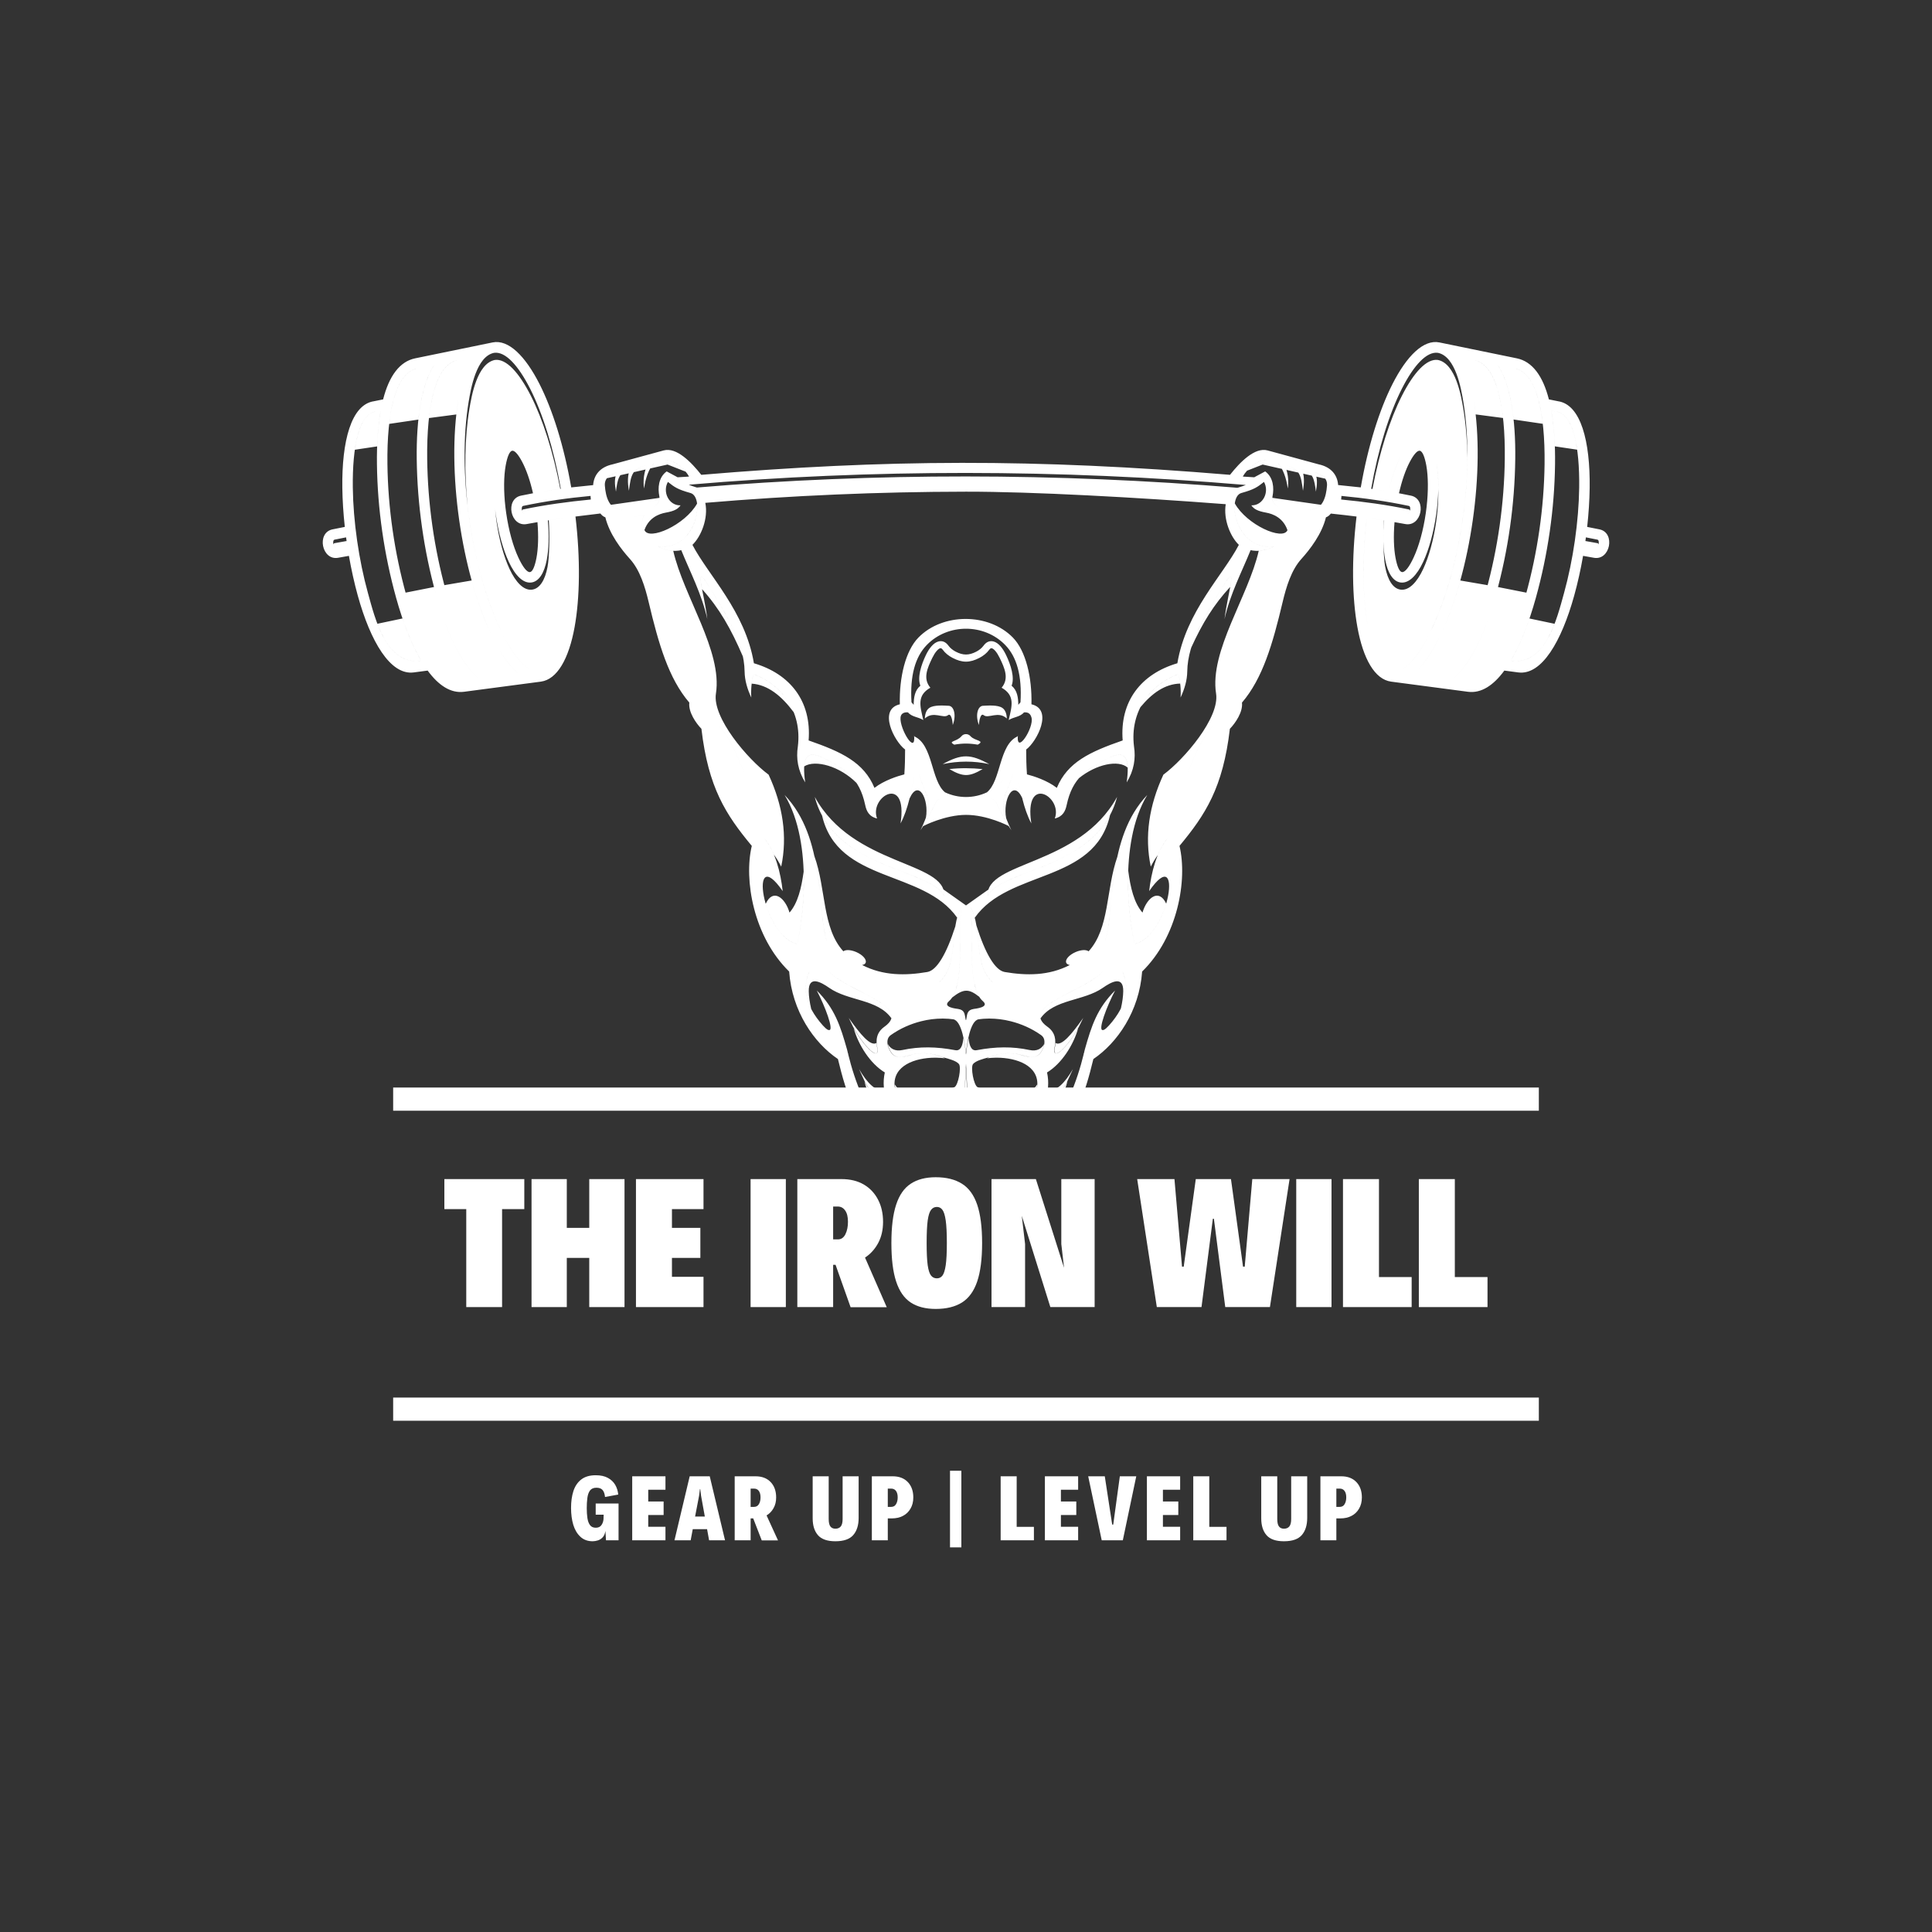<svg version="1.0" preserveAspectRatio="xMidYMid meet" height="500" viewBox="0 0 375 375" zoomAndPan="magnify" width="500" xmlns:xlink="http://www.w3.org/1999/xlink" xmlns="http://www.w3.org/2000/svg"><rect x="0" y="0" width="375" height="375" fill="#333333" stroke="none"/><defs><g></g><clipPath id="8e1ff04dd4"><path clip-rule="nonzero" d="M 62 66 L 313 66 L 313 213.473 L 62 213.473 Z M 62 66"></path></clipPath></defs><g fill-opacity="1" fill="#ffffff"><g transform="translate(85.97, 253.704)"><g><path d="M 4.531 0 L 4.531 -19.016 L 0.281 -19.016 L 0.281 -24.844 L 15.797 -24.844 L 15.797 -19.016 L 11.484 -19.016 L 11.484 0 Z M 4.531 0"></path></g></g></g><g fill-opacity="1" fill="#ffffff"><g transform="translate(102.062, 253.704)"><g><path d="M 1.109 0 L 1.109 -24.844 L 7.953 -24.844 L 7.953 -15.375 L 12.312 -15.375 L 12.312 -24.844 L 19.156 -24.844 L 19.156 0 L 12.312 0 L 12.312 -9.547 L 7.953 -9.547 L 7.953 0 Z M 1.109 0"></path></g></g></g><g fill-opacity="1" fill="#ffffff"><g transform="translate(122.331, 253.704)"><g><path d="M 1.109 0 L 1.109 -24.844 L 14.219 -24.844 L 14.219 -19.016 L 8.094 -19.016 L 8.094 -15.375 L 13.609 -15.375 L 13.609 -9.547 L 8.094 -9.547 L 8.094 -5.875 L 14.219 -5.875 L 14.219 0 Z M 1.109 0"></path></g></g></g><g fill-opacity="1" fill="#ffffff"><g transform="translate(137.631, 253.704)"><g></g></g></g><g fill-opacity="1" fill="#ffffff"><g transform="translate(144.579, 253.704)"><g><path d="M 1.109 0 L 1.109 -24.844 L 7.953 -24.844 L 7.953 0 Z M 1.109 0"></path></g></g></g><g fill-opacity="1" fill="#ffffff"><g transform="translate(153.651, 253.704)"><g><path d="M 18.469 0.031 L 11.453 0.031 L 8.531 -8.203 L 8.062 -8.203 L 8.062 0 L 1.109 0 L 1.109 -24.844 L 9.688 -24.844 C 11.363 -24.844 12.801 -24.492 14 -23.797 C 15.195 -23.098 16.117 -22.125 16.766 -20.875 C 17.422 -19.633 17.75 -18.188 17.75 -16.531 C 17.75 -14.969 17.43 -13.598 16.797 -12.422 C 16.16 -11.242 15.312 -10.305 14.25 -9.609 Z M 8.062 -19.516 L 8.062 -13.141 L 9 -13.141 C 9.625 -13.141 10.102 -13.469 10.438 -14.125 C 10.77 -14.789 10.938 -15.602 10.938 -16.562 C 10.938 -17.52 10.754 -18.25 10.391 -18.75 C 10.035 -19.258 9.562 -19.516 8.969 -19.516 Z M 8.062 -19.516"></path></g></g></g><g fill-opacity="1" fill="#ffffff"><g transform="translate(172.299, 253.704)"><g><path d="M 9.328 0.359 C 7.359 0.359 5.738 -0.055 4.469 -0.891 C 3.195 -1.734 2.254 -3.094 1.641 -4.969 C 1.023 -6.844 0.719 -9.328 0.719 -12.422 C 0.719 -15.516 1.023 -18 1.641 -19.875 C 2.254 -21.75 3.195 -23.102 4.469 -23.938 C 5.738 -24.781 7.359 -25.203 9.328 -25.203 C 11.391 -25.203 13.086 -24.781 14.422 -23.938 C 15.754 -23.102 16.738 -21.75 17.375 -19.875 C 18.008 -18 18.328 -15.516 18.328 -12.422 C 18.328 -9.328 18.008 -6.844 17.375 -4.969 C 16.738 -3.094 15.754 -1.734 14.422 -0.891 C 13.086 -0.055 11.391 0.359 9.328 0.359 Z M 9.547 -5.578 C 9.992 -5.578 10.352 -5.754 10.625 -6.109 C 10.906 -6.473 11.117 -7.145 11.266 -8.125 C 11.41 -9.113 11.484 -10.547 11.484 -12.422 C 11.484 -14.336 11.41 -15.801 11.266 -16.812 C 11.117 -17.82 10.906 -18.508 10.625 -18.875 C 10.352 -19.25 9.992 -19.438 9.547 -19.438 C 9.086 -19.438 8.711 -19.25 8.422 -18.875 C 8.129 -18.508 7.91 -17.82 7.766 -16.812 C 7.629 -15.801 7.562 -14.336 7.562 -12.422 C 7.562 -10.547 7.629 -9.113 7.766 -8.125 C 7.91 -7.145 8.129 -6.473 8.422 -6.109 C 8.711 -5.754 9.086 -5.578 9.547 -5.578 Z M 9.547 -5.578"></path></g></g></g><g fill-opacity="1" fill="#ffffff"><g transform="translate(191.343, 253.704)"><g><path d="M 14.656 -24.844 L 21.125 -24.844 L 21.125 0 L 12.531 0 L 6.984 -17.719 L 7.625 -12.234 L 7.625 0 L 1.109 0 L 1.109 -24.844 L 9.719 -24.844 L 15.188 -7.625 L 14.656 -12.234 Z M 14.656 -24.844"></path></g></g></g><g fill-opacity="1" fill="#ffffff"><g transform="translate(213.591, 253.704)"><g></g></g></g><g fill-opacity="1" fill="#ffffff"><g transform="translate(220.539, 253.704)"><g><path d="M 4 0 L 0.188 -24.844 L 7.422 -24.844 L 8.891 -7.844 L 9.219 -7.844 L 11.562 -24.844 L 18.391 -24.844 L 20.734 -7.844 L 21.062 -7.844 L 22.531 -24.844 L 29.766 -24.844 L 25.953 0 L 17.281 0 L 15.078 -17.141 L 14.875 -17.141 L 12.672 0 Z M 4 0"></path></g></g></g><g fill-opacity="1" fill="#ffffff"><g transform="translate(250.491, 253.704)"><g><path d="M 1.109 0 L 1.109 -24.844 L 7.953 -24.844 L 7.953 0 Z M 1.109 0"></path></g></g></g><g fill-opacity="1" fill="#ffffff"><g transform="translate(259.563, 253.704)"><g><path d="M 1.109 0 L 1.109 -24.844 L 8.094 -24.844 L 8.094 -5.828 L 14.438 -5.828 L 14.438 0 Z M 1.109 0"></path></g></g></g><g fill-opacity="1" fill="#ffffff"><g transform="translate(274.287, 253.704)"><g><path d="M 1.109 0 L 1.109 -24.844 L 8.094 -24.844 L 8.094 -5.828 L 14.438 -5.828 L 14.438 0 Z M 1.109 0"></path></g></g></g><path stroke-miterlimit="4" stroke-opacity="1" stroke-width="6" stroke="#ffffff" d="M -0.002 3.002 L 296.498 3.002" stroke-linejoin="miter" fill="none" transform="matrix(0.75, 0, 0, 0.75, 76.314, 271.264)" stroke-linecap="butt"></path><g fill-opacity="1" fill="#ffffff"><g transform="translate(110.436, 298.97)"><g><path d="M 5.188 -7.141 L 9.625 -7.141 L 9.625 0 L 7.188 0 L 7.078 -1.766 L 7.062 -1.766 C 6.988 -1.266 6.816 -0.867 6.547 -0.578 C 6.285 -0.297 5.977 -0.098 5.625 0.016 C 5.27 0.129 4.93 0.188 4.609 0.188 C 3.648 0.188 2.859 -0.098 2.234 -0.672 C 1.609 -1.242 1.145 -2.016 0.844 -2.984 C 0.551 -3.961 0.406 -5.062 0.406 -6.281 C 0.406 -7.508 0.555 -8.598 0.859 -9.547 C 1.172 -10.504 1.676 -11.254 2.375 -11.797 C 3.082 -12.348 4.02 -12.625 5.188 -12.625 C 6.156 -12.625 6.945 -12.453 7.562 -12.109 C 8.188 -11.766 8.66 -11.312 8.984 -10.75 C 9.305 -10.188 9.5 -9.562 9.562 -8.875 L 7 -8.406 C 6.938 -9.008 6.781 -9.457 6.531 -9.75 C 6.281 -10.051 5.879 -10.203 5.328 -10.203 C 4.754 -10.203 4.332 -10.016 4.062 -9.641 C 3.801 -9.266 3.633 -8.77 3.562 -8.156 C 3.488 -7.551 3.453 -6.91 3.453 -6.234 C 3.453 -5.547 3.492 -4.91 3.578 -4.328 C 3.66 -3.754 3.828 -3.297 4.078 -2.953 C 4.328 -2.609 4.703 -2.438 5.203 -2.438 C 5.691 -2.438 6.051 -2.598 6.281 -2.922 C 6.52 -3.242 6.66 -3.625 6.703 -4.062 C 6.711 -4.219 6.719 -4.367 6.719 -4.516 C 6.727 -4.672 6.734 -4.82 6.734 -4.969 L 5.188 -4.969 Z M 5.188 -7.141"></path></g></g></g><g fill-opacity="1" fill="#ffffff"><g transform="translate(122.01, 298.97)"><g><path d="M 0.703 0 L 0.703 -12.422 L 7.156 -12.422 L 7.156 -9.812 L 3.812 -9.812 L 3.812 -7.531 L 6.797 -7.531 L 6.797 -4.906 L 3.812 -4.906 L 3.812 -2.625 L 7.156 -2.625 L 7.156 0 Z M 0.703 0"></path></g></g></g><g fill-opacity="1" fill="#ffffff"><g transform="translate(131.01, 298.97)"><g><path d="M 6.625 0 L 6.234 -2.156 L 3.453 -2.156 L 3.047 0 L -0.094 0 L 2.859 -12.422 L 6.75 -12.422 L 9.719 0 Z M 3.906 -4.609 L 5.797 -4.609 L 5.062 -8.672 L 4.906 -9.938 L 4.844 -9.938 L 4.688 -8.672 Z M 3.906 -4.609"></path></g></g></g><g fill-opacity="1" fill="#ffffff"><g transform="translate(141.9, 298.97)"><g><path d="M 9.109 0.016 L 5.953 0.016 L 4.297 -4.25 L 3.797 -4.25 L 3.797 0 L 0.703 0 L 0.703 -12.422 L 4.75 -12.422 C 6 -12.422 6.977 -12.047 7.688 -11.297 C 8.395 -10.555 8.75 -9.562 8.75 -8.312 C 8.75 -7.508 8.578 -6.812 8.234 -6.219 C 7.898 -5.625 7.453 -5.16 6.891 -4.828 Z M 3.797 -10.031 L 3.797 -6.484 L 4.453 -6.484 C 4.867 -6.484 5.18 -6.656 5.391 -7 C 5.609 -7.352 5.719 -7.797 5.719 -8.328 C 5.719 -8.867 5.609 -9.285 5.391 -9.578 C 5.172 -9.879 4.863 -10.031 4.469 -10.031 Z M 3.797 -10.031"></path></g></g></g><g fill-opacity="1" fill="#ffffff"><g transform="translate(152.43, 298.97)"><g></g></g></g><g fill-opacity="1" fill="#ffffff"><g transform="translate(157.146, 298.97)"><g><path d="M 5 0.188 C 3.438 0.188 2.312 -0.203 1.625 -0.984 C 0.938 -1.773 0.594 -2.863 0.594 -4.25 L 0.594 -12.422 L 3.703 -12.422 L 3.703 -4.141 C 3.703 -3.461 3.812 -2.977 4.031 -2.688 C 4.25 -2.395 4.57 -2.25 5 -2.25 C 5.457 -2.25 5.805 -2.395 6.047 -2.688 C 6.285 -2.977 6.406 -3.461 6.406 -4.141 L 6.406 -12.422 L 9.516 -12.422 L 9.516 -4.344 C 9.516 -2.926 9.164 -1.816 8.469 -1.016 C 7.77 -0.211 6.613 0.188 5 0.188 Z M 5 0.188"></path></g></g></g><g fill-opacity="1" fill="#ffffff"><g transform="translate(168.522, 298.97)"><g><path d="M 0.703 0 L 0.703 -12.422 L 4.75 -12.422 C 6 -12.422 6.977 -12.047 7.688 -11.297 C 8.395 -10.555 8.75 -9.562 8.75 -8.312 C 8.75 -7.477 8.566 -6.754 8.203 -6.141 C 7.848 -5.523 7.359 -5.055 6.734 -4.734 C 6.109 -4.41 5.395 -4.25 4.594 -4.25 L 3.797 -4.25 L 3.797 0 Z M 3.797 -6.484 L 4.453 -6.484 C 4.867 -6.484 5.18 -6.656 5.391 -7 C 5.609 -7.352 5.719 -7.797 5.719 -8.328 C 5.719 -8.867 5.609 -9.285 5.391 -9.578 C 5.172 -9.879 4.863 -10.031 4.469 -10.031 L 3.797 -10.031 Z M 3.797 -6.484"></path></g></g></g><g fill-opacity="1" fill="#ffffff"><g transform="translate(178.728, 298.97)"><g></g></g></g><g fill-opacity="1" fill="#ffffff"><g transform="translate(183.444, 298.97)"><g><path d="M 0.953 1.375 L 0.953 -13.5 L 3.156 -13.5 L 3.156 1.375 Z M 0.953 1.375"></path></g></g></g><g fill-opacity="1" fill="#ffffff"><g transform="translate(188.808, 298.97)"><g></g></g></g><g fill-opacity="1" fill="#ffffff"><g transform="translate(193.524, 298.97)"><g><path d="M 0.703 0 L 0.703 -12.422 L 3.812 -12.422 L 3.812 -2.609 L 7.156 -2.609 L 7.156 0 Z M 0.703 0"></path></g></g></g><g fill-opacity="1" fill="#ffffff"><g transform="translate(202.11, 298.97)"><g><path d="M 0.703 0 L 0.703 -12.422 L 7.156 -12.422 L 7.156 -9.812 L 3.812 -9.812 L 3.812 -7.531 L 6.797 -7.531 L 6.797 -4.906 L 3.812 -4.906 L 3.812 -2.625 L 7.156 -2.625 L 7.156 0 Z M 0.703 0"></path></g></g></g><g fill-opacity="1" fill="#ffffff"><g transform="translate(211.11, 298.97)"><g><path d="M 2.734 0 L 0.109 -12.422 L 3.328 -12.422 L 4.766 -3.047 L 4.969 -3.047 L 6.25 -12.422 L 9.438 -12.422 L 6.828 0 Z M 2.734 0"></path></g></g></g><g fill-opacity="1" fill="#ffffff"><g transform="translate(221.91, 298.97)"><g><path d="M 0.703 0 L 0.703 -12.422 L 7.156 -12.422 L 7.156 -9.812 L 3.812 -9.812 L 3.812 -7.531 L 6.797 -7.531 L 6.797 -4.906 L 3.812 -4.906 L 3.812 -2.625 L 7.156 -2.625 L 7.156 0 Z M 0.703 0"></path></g></g></g><g fill-opacity="1" fill="#ffffff"><g transform="translate(230.91, 298.97)"><g><path d="M 0.703 0 L 0.703 -12.422 L 3.812 -12.422 L 3.812 -2.609 L 7.156 -2.609 L 7.156 0 Z M 0.703 0"></path></g></g></g><g fill-opacity="1" fill="#ffffff"><g transform="translate(239.496, 298.97)"><g></g></g></g><g fill-opacity="1" fill="#ffffff"><g transform="translate(244.212, 298.97)"><g><path d="M 5 0.188 C 3.438 0.188 2.312 -0.203 1.625 -0.984 C 0.938 -1.773 0.594 -2.863 0.594 -4.25 L 0.594 -12.422 L 3.703 -12.422 L 3.703 -4.141 C 3.703 -3.461 3.812 -2.977 4.031 -2.688 C 4.25 -2.395 4.57 -2.25 5 -2.25 C 5.457 -2.25 5.805 -2.395 6.047 -2.688 C 6.285 -2.977 6.406 -3.461 6.406 -4.141 L 6.406 -12.422 L 9.516 -12.422 L 9.516 -4.344 C 9.516 -2.926 9.164 -1.816 8.469 -1.016 C 7.77 -0.211 6.613 0.188 5 0.188 Z M 5 0.188"></path></g></g></g><g fill-opacity="1" fill="#ffffff"><g transform="translate(255.588, 298.97)"><g><path d="M 0.703 0 L 0.703 -12.422 L 4.75 -12.422 C 6 -12.422 6.977 -12.047 7.688 -11.297 C 8.395 -10.555 8.75 -9.562 8.75 -8.312 C 8.75 -7.477 8.566 -6.754 8.203 -6.141 C 7.848 -5.523 7.359 -5.055 6.734 -4.734 C 6.109 -4.41 5.395 -4.25 4.594 -4.25 L 3.797 -4.25 L 3.797 0 Z M 3.797 -6.484 L 4.453 -6.484 C 4.867 -6.484 5.18 -6.656 5.391 -7 C 5.609 -7.352 5.719 -7.797 5.719 -8.328 C 5.719 -8.867 5.609 -9.285 5.391 -9.578 C 5.172 -9.879 4.863 -10.031 4.469 -10.031 L 3.797 -10.031 Z M 3.797 -6.484"></path></g></g></g><path stroke-miterlimit="4" stroke-opacity="1" stroke-width="6" stroke="#ffffff" d="M -0.002 3.001 L 296.498 3.001" stroke-linejoin="miter" fill="none" transform="matrix(0.75, 0, 0, 0.75, 76.314, 211.089)" stroke-linecap="butt"></path><g clip-path="url(#8e1ff04dd4)"><path fill-rule="evenodd" fill-opacity="1" d="M 308.07 102.273 L 310.477 102.754 C 313.605 103.414 312.547 108.855 309.359 108.262 L 307.273 107.891 C 306.809 110.562 306.227 113.184 305.543 115.637 C 303.086 124.488 299.238 131.125 294.68 130.516 L 291.992 130.16 C 289.867 133.055 287.484 134.613 284.922 134.273 L 270.016 132.305 C 266.836 131.883 264.582 127.859 263.469 121.715 C 262.445 116.082 262.32 108.523 263.301 100.258 C 261.844 100.074 260.168 99.879 258.316 99.684 C 258.027 100.051 257.707 100.301 257.367 100.406 C 256.57 103.68 254.246 106.664 252.582 108.508 C 250.652 110.645 249.66 113.895 248.953 116.879 C 247.02 125.035 245.074 131.699 241.066 136.375 C 241.277 138.203 239.785 140.359 238.719 141.457 C 237.375 152.922 233.969 158.125 228.938 164.188 C 230.52 170.797 228.602 181.832 221.688 188.574 C 221.121 196.316 216.871 202.41 212.223 205.559 C 211.398 208.934 210.516 212.223 209.051 215.141 C 209.035 216.828 209.473 218.418 209.91 220 C 210.633 222.633 210.723 224.352 210.594 226.762 L 211.711 226.793 C 212.52 226.871 212.809 227.312 212.809 227.918 L 212.809 243.434 C 209.586 243.922 206.355 244.348 203.109 244.676 C 200.477 244.945 197.867 245.148 195.285 245.285 C 195.141 245.566 194.957 245.816 194.734 246.035 C 194.176 246.594 193.41 246.938 192.562 246.938 L 182.438 246.938 C 181.59 246.938 180.82 246.594 180.262 246.035 C 180.062 245.836 179.887 245.605 179.75 245.355 C 177.039 245.227 174.359 245.023 171.715 244.746 C 168.523 244.414 165.352 243.953 162.188 243.414 L 162.188 227.918 C 162.188 227.32 162.625 226.906 163.285 226.793 L 164.266 226.766 C 164.137 224.352 164.227 222.633 164.953 220 C 165.387 218.418 165.828 216.828 165.809 215.141 C 164.348 212.223 163.465 208.934 162.641 205.559 C 157.992 202.41 153.738 196.316 153.176 188.574 C 146.262 181.832 144.344 170.797 145.922 164.188 C 140.891 158.125 137.484 152.922 136.145 141.457 C 135.078 140.359 133.582 138.203 133.797 136.375 C 129.785 131.699 127.844 125.035 125.91 116.879 C 125.203 113.895 124.211 110.645 122.281 108.508 C 120.613 106.664 118.293 103.68 117.496 100.406 C 117.148 100.297 116.824 100.043 116.531 99.668 C 114.922 99.855 113.309 100.055 111.699 100.258 C 112.676 108.523 112.551 116.082 111.531 121.715 C 110.414 127.859 108.16 131.883 104.98 132.305 L 90.074 134.273 C 87.512 134.613 85.129 133.055 83.008 130.16 L 80.32 130.516 C 75.762 131.125 71.91 124.488 69.453 115.637 C 68.773 113.184 68.191 110.562 67.723 107.891 L 65.641 108.262 C 62.453 108.855 61.391 103.414 64.523 102.754 L 66.926 102.273 C 66.645 99.68 66.477 97.109 66.445 94.664 C 66.332 85.727 68.125 78.516 72.602 77.875 L 74.363 77.52 C 75.516 73 77.566 70.168 80.586 69.551 L 95.609 66.465 C 98.699 65.832 101.961 69.113 104.715 74.531 C 107.246 79.52 109.473 86.566 110.875 94.605 C 112.309 94.453 113.723 94.305 115.129 94.16 C 115.262 92.227 116.449 90.66 118.887 90.133 L 128.828 87.426 C 131.316 86.75 134.199 89.734 136.117 92.164 C 172.043 89.137 200.785 89 238.742 92.164 C 240.66 89.734 243.547 86.75 246.035 87.426 L 255.973 90.133 C 258.406 90.656 259.594 92.219 259.73 94.145 C 261.18 94.293 262.645 94.449 264.125 94.605 C 265.527 86.566 267.75 79.52 270.285 74.531 C 273.039 69.113 276.301 65.832 279.387 66.465 L 294.41 69.551 C 297.434 70.168 299.484 73 300.637 77.52 L 302.395 77.875 C 306.871 78.516 308.664 85.727 308.555 94.664 C 308.523 97.109 308.355 99.68 308.07 102.273 Z M 237.914 97.863 C 220.684 96.543 200.328 95.418 187.5 95.434 C 170.57 95.453 153.715 96.176 136.898 97.602 C 137.516 100.602 136.094 104.129 134.402 105.754 C 137.465 111.66 144.652 118.641 146.332 128.738 C 153.383 130.805 157.547 136.133 156.953 143.719 C 163.297 145.93 167.656 147.922 169.734 152.926 C 171.59 151.48 174.203 150.648 175.531 150.305 C 175.66 148.371 175.668 147.387 175.68 145.484 C 173.559 143.895 170.379 137.691 174.66 136.703 C 174.527 131.492 175.746 126.336 178.262 123.754 C 182.969 118.93 191.891 118.93 196.602 123.754 C 199.117 126.336 200.332 131.492 200.203 136.703 C 204.48 137.691 201.301 143.895 199.18 145.484 C 199.191 147.387 199.203 148.371 199.332 150.305 C 200.66 150.648 203.273 151.48 205.129 152.926 C 207.207 147.922 211.562 145.93 217.91 143.719 C 217.316 136.133 221.48 130.805 228.527 128.738 C 230.211 118.641 237.398 111.66 240.461 105.754 C 238.816 104.18 237.43 100.809 237.914 97.863 Z M 195.637 238.332 L 196.383 238.332 C 197.008 238.332 197.516 238.84 197.516 239.461 C 197.516 240.086 197.008 240.594 196.383 240.594 L 195.637 240.594 L 195.637 243.008 C 198.035 242.871 200.453 242.68 202.887 242.438 C 205.391 242.184 207.945 241.867 210.551 241.488 L 210.551 229.012 C 205.543 228.875 200.539 228.781 195.531 228.734 C 195.598 228.977 195.672 229.223 195.672 229.477 L 195.637 232.758 L 196.383 232.758 C 197.008 232.758 197.516 233.262 197.516 233.887 C 197.516 234.512 197.008 235.02 196.383 235.02 L 195.637 235.02 Z M 195.637 238.332 L 196.383 238.332 C 197.008 238.332 197.516 238.84 197.516 239.461 C 197.516 239.539 197.508 239.613 197.492 239.688 C 197.508 239.762 197.516 239.836 197.516 239.914 C 197.516 240.539 197.008 241.043 196.383 241.043 L 195.637 241.043 L 195.637 243.008 C 198.035 242.871 200.453 242.68 202.887 242.438 C 205.391 242.184 207.945 241.867 210.551 241.488 L 210.551 229.465 C 205.578 229.328 200.613 229.234 195.645 229.188 C 195.66 229.281 195.672 229.379 195.672 229.477 L 195.668 229.82 C 195.668 229.855 195.672 229.891 195.672 229.93 L 195.641 232.758 L 196.383 232.758 C 197.008 232.758 197.516 233.262 197.516 233.887 C 197.516 233.965 197.508 234.039 197.492 234.113 C 197.508 234.184 197.516 234.262 197.516 234.34 C 197.516 234.965 197.008 235.469 196.383 235.469 L 195.637 235.469 Z M 293.23 128.273 C 300.059 129.168 302.195 120.086 303.582 115.094 C 304.461 111.922 305.176 108.441 305.68 104.934 C 306.184 101.422 306.477 97.898 306.52 94.641 C 306.621 86.711 305.34 80.355 302.105 79.895 L 302.051 79.883 L 301.102 79.688 C 301.648 82.734 301.883 86.289 301.832 90.102 C 301.723 98.793 300.441 107.645 298.113 116.02 C 296.789 120.801 295.133 125.062 293.23 128.273 Z M 274.297 130.816 C 283.906 132.082 286.246 122.648 288.438 114.734 C 290.73 106.449 291.973 97.684 292.078 89.094 C 292.207 78.832 290.469 70.793 286.25 69.938 L 283.246 69.324 C 284.512 71.281 285.461 74.145 286.043 77.672 C 288.297 91.246 285.484 110.992 279.531 123.402 C 277.922 126.754 276.137 129.312 274.297 130.816 Z M 281.934 131.824 C 291.574 133.094 293.973 123.332 296.152 115.477 C 298.43 107.273 299.691 98.59 299.801 90.074 C 299.926 80.133 298.234 72.402 294.125 71.566 L 290.734 70.875 C 293.188 74.582 294.207 81.348 294.109 89.117 C 294.004 97.887 292.742 106.82 290.402 115.277 C 288.305 122.852 285.387 129.086 281.934 131.824 Z M 293.23 128.273 C 297.73 128.863 300.191 125.125 301.746 121.078 L 296.871 120.051 C 295.801 123.195 294.578 126 293.23 128.273 Z M 296.273 115.035 L 290.758 113.945 C 290.641 114.391 290.523 114.832 290.402 115.277 C 288.305 122.852 285.387 129.082 281.934 131.824 C 291.574 133.094 293.973 123.332 296.152 115.477 Z M 288.75 113.582 L 283.449 112.676 C 282.371 116.578 281.055 120.227 279.531 123.402 C 277.926 126.754 276.137 129.312 274.297 130.816 C 283.906 132.082 286.246 122.648 288.438 114.734 C 288.547 114.352 288.648 113.965 288.75 113.582 Z M 306.121 87.281 C 305.523 83.074 304.242 80.199 302.105 79.895 L 302.051 79.883 L 301.102 79.691 C 301.48 81.793 301.707 84.133 301.797 86.637 Z M 286.422 80.434 L 291.734 81.133 C 291.039 74.906 289.289 70.555 286.25 69.938 L 283.246 69.324 C 284.512 71.281 285.461 74.145 286.043 77.672 C 286.195 78.566 286.32 79.488 286.422 80.434 Z M 293.789 81.426 L 299.457 82.262 C 298.773 76.305 297.07 72.164 294.125 71.566 L 290.734 70.875 C 292.332 73.289 293.32 76.996 293.789 81.426 Z M 270.676 101.348 C 270.449 104.055 270.531 106.469 270.871 108.277 C 271.184 109.941 271.625 110.984 272.133 111.043 C 272.723 111.113 273.547 110.02 274.391 108.199 C 275.391 106.051 276.258 103 276.75 99.57 C 276.805 99.191 276.855 98.801 276.898 98.414 C 277.258 95.262 277.219 92.426 276.848 90.355 C 276.535 88.645 276.09 87.562 275.57 87.488 L 275.57 87.484 L 275.566 87.484 L 275.562 87.488 C 275.074 87.434 274.383 88.25 273.637 89.66 C 272.836 91.176 272.098 93.285 271.543 95.742 C 272.324 95.891 273.102 96.043 273.879 96.207 C 277.012 96.871 275.949 102.312 272.762 101.719 C 272.066 101.59 271.371 101.465 270.676 101.348 Z M 269.531 95.387 C 270.133 92.719 270.941 90.398 271.836 88.711 C 272.988 86.531 274.375 85.301 275.797 85.465 L 275.809 85.469 L 275.844 85.473 L 275.859 85.473 C 277.348 85.684 278.375 87.383 278.848 89.996 C 279.254 92.262 279.305 95.305 278.922 98.645 C 278.875 99.035 278.824 99.441 278.766 99.859 C 278.246 103.488 277.32 106.738 276.242 109.055 C 275.012 111.699 273.465 113.246 271.898 113.066 C 270.395 112.898 269.355 111.234 268.867 108.652 C 268.488 106.633 268.402 103.969 268.66 101.016 C 267.547 100.84 266.434 100.676 265.316 100.523 C 264.367 108.574 264.484 115.91 265.469 121.359 C 266.422 126.602 268.102 129.977 270.301 130.289 C 272.594 130.613 275.254 127.621 277.699 122.523 C 283.605 110.211 286.27 91.477 284.035 78 C 283.609 75.449 282.539 69.18 279.098 68.484 C 276.941 68.18 274.441 70.844 272.102 75.449 C 269.664 80.25 267.512 87.066 266.145 94.871 C 267.277 95.027 268.406 95.199 269.531 95.387 Z M 269.531 95.387 C 270.133 92.719 270.945 90.398 271.836 88.711 C 272.988 86.531 274.375 85.301 275.797 85.465 L 275.809 85.469 L 275.844 85.473 L 275.859 85.473 C 277.348 85.684 278.375 87.383 278.848 89.996 C 279.098 91.395 279.215 93.09 279.176 94.969 C 279.211 96.516 279.129 98.23 278.922 100.027 C 278.879 100.422 278.824 100.824 278.766 101.238 C 278.246 104.871 277.32 108.121 276.242 110.438 C 275.012 113.082 273.465 114.633 271.898 114.453 C 270.395 114.281 269.355 112.621 268.867 110.035 C 268.629 108.777 268.508 106.539 268.512 104.324 L 268.512 103.988 L 268.516 103.82 L 268.516 103.816 L 268.52 103.691 C 268.531 102.75 268.562 101.832 268.625 101.012 C 267.523 100.836 266.422 100.676 265.316 100.523 C 265.008 103.148 264.809 105.703 264.719 108.133 L 264.719 108.18 C 264.684 109.215 264.668 110.242 264.664 111.25 L 264.664 111.367 C 264.672 115.109 264.953 118.496 265.469 121.359 C 266.422 126.602 268.102 129.977 270.301 130.289 C 272.594 130.613 275.254 127.625 277.699 122.523 C 282.113 113.324 284.715 100.543 284.82 89.047 C 284.789 85.652 284.535 82.387 284.035 79.383 C 283.609 76.832 282.539 70.566 279.098 69.867 C 276.941 69.566 274.441 72.227 272.102 76.832 C 269.805 81.355 267.766 87.664 266.395 94.906 C 267.441 95.051 268.488 95.215 269.531 95.387 Z M 81.77 128.273 C 74.938 129.168 72.801 120.086 71.414 115.094 C 70.535 111.922 69.82 108.441 69.316 104.934 C 68.812 101.422 68.52 97.898 68.48 94.641 C 68.379 86.711 69.66 80.355 72.891 79.895 L 72.949 79.883 L 73.895 79.688 C 73.348 82.734 73.117 86.289 73.164 90.102 C 73.273 98.793 74.559 107.645 76.883 116.02 C 78.211 120.801 79.863 125.062 81.77 128.273 Z M 100.699 130.816 C 91.09 132.082 88.75 122.648 86.559 114.734 C 84.266 106.449 83.023 97.684 82.918 89.094 C 82.793 78.832 84.531 70.793 88.746 69.938 L 91.754 69.324 C 90.484 71.281 89.539 74.145 88.953 77.672 C 86.699 91.246 89.516 110.992 95.465 123.402 C 97.074 126.754 98.859 129.312 100.699 130.816 Z M 93.066 131.824 C 83.422 133.094 81.027 123.332 78.844 115.477 C 76.566 107.273 75.305 98.59 75.199 90.074 C 75.07 80.133 76.762 72.402 80.875 71.566 L 84.262 70.875 C 81.812 74.582 80.789 81.348 80.887 89.117 C 80.996 97.887 82.258 106.82 84.598 115.277 C 86.695 122.852 89.609 129.086 93.066 131.824 Z M 81.77 128.273 C 77.27 128.863 74.805 125.121 73.25 121.074 L 78.121 120.047 C 79.195 123.195 80.418 126 81.77 128.273 Z M 78.723 115.031 L 84.238 113.941 C 84.355 114.391 84.473 114.832 84.598 115.277 C 86.695 122.852 89.609 129.082 93.066 131.824 C 83.422 133.094 81.027 123.332 78.844 115.477 Z M 86.246 113.578 L 91.547 112.672 C 92.629 116.574 93.945 120.227 95.465 123.402 C 97.074 126.754 98.863 129.312 100.699 130.816 C 91.09 132.082 88.75 122.648 86.559 114.734 C 86.453 114.352 86.348 113.965 86.246 113.578 Z M 68.875 87.293 C 69.469 83.082 70.754 80.199 72.891 79.895 L 72.949 79.883 L 73.895 79.688 C 73.516 81.797 73.289 84.141 73.199 86.648 Z M 88.574 80.445 L 83.262 81.145 C 83.953 74.914 85.707 70.555 88.746 69.938 L 91.754 69.324 C 90.484 71.281 89.539 74.145 88.953 77.672 C 88.805 78.57 88.68 79.496 88.574 80.445 Z M 81.207 81.441 L 75.543 82.277 C 76.223 76.309 77.926 72.164 80.875 71.566 L 84.262 70.875 C 82.668 73.289 81.676 77 81.207 81.441 Z M 104.32 101.348 C 103.625 101.465 102.93 101.59 102.234 101.719 C 99.047 102.312 97.984 96.871 101.117 96.207 C 101.895 96.043 102.676 95.891 103.457 95.742 C 102.898 93.285 102.16 91.176 101.359 89.66 C 100.617 88.25 99.926 87.434 99.434 87.488 L 99.434 87.484 L 99.426 87.484 L 99.426 87.488 C 98.906 87.562 98.461 88.645 98.152 90.355 C 97.781 92.426 97.738 95.262 98.098 98.414 C 98.145 98.801 98.195 99.191 98.25 99.57 C 98.742 103 99.605 106.051 100.605 108.199 C 101.453 110.02 102.273 111.113 102.867 111.043 C 103.371 110.984 103.812 109.941 104.129 108.277 C 104.469 106.469 104.547 104.055 104.32 101.348 Z M 105.465 95.387 C 106.594 95.199 107.723 95.027 108.852 94.871 C 107.484 87.066 105.336 80.25 102.898 75.449 C 100.555 70.844 98.059 68.18 95.902 68.484 C 92.457 69.18 91.387 75.449 90.961 78 C 88.727 91.477 91.391 110.211 97.301 122.523 C 99.746 127.621 102.406 130.613 104.695 130.289 C 106.898 129.977 108.574 126.602 109.527 121.359 C 110.516 115.91 110.633 108.574 109.684 100.523 C 108.566 100.676 107.453 100.84 106.34 101.016 C 106.598 103.969 106.508 106.633 106.129 108.652 C 105.641 111.234 104.605 112.898 103.098 113.066 C 101.531 113.246 99.988 111.699 98.758 109.055 C 97.68 106.738 96.75 103.488 96.234 99.859 C 96.172 99.441 96.121 99.035 96.074 98.645 C 95.691 95.305 95.742 92.262 96.152 89.996 C 96.621 87.383 97.648 85.684 99.141 85.473 L 99.156 85.473 L 99.191 85.469 L 99.203 85.465 C 100.625 85.301 102.008 86.531 103.164 88.711 C 104.055 90.398 104.867 92.719 105.465 95.387 Z M 105.465 95.387 C 106.559 95.203 107.652 95.035 108.746 94.883 C 107.375 87.652 105.336 81.352 103.043 76.832 C 100.703 72.227 98.203 69.566 96.047 69.867 C 92.605 70.566 91.531 76.832 91.109 79.383 C 90.18 84.973 90.098 91.469 90.738 98.035 C 91.73 106.848 94.016 115.68 97.301 122.523 C 99.746 127.625 102.406 130.613 104.695 130.289 C 106.898 129.977 108.574 126.602 109.527 121.359 C 110.516 115.91 110.633 108.574 109.684 100.523 C 108.625 100.668 107.57 100.824 106.52 100.988 C 106.73 103.934 106.637 108.113 106.277 110.035 C 105.789 112.621 104.75 114.281 103.242 114.453 C 101.676 114.633 100.133 113.082 98.902 110.438 C 97.824 108.121 96.898 104.871 96.375 101.238 C 96.32 100.824 96.266 100.422 96.223 100.027 C 96.18 99.668 96.145 99.312 96.113 98.961 L 96.109 98.945 L 96.109 98.941 L 96.074 98.645 C 95.691 95.305 95.742 92.262 96.152 89.996 C 96.621 87.383 97.648 85.684 99.141 85.473 L 99.156 85.473 L 99.191 85.469 L 99.203 85.465 C 100.625 85.301 102.008 86.531 103.164 88.711 C 104.055 90.398 104.867 92.719 105.465 95.387 Z M 260.215 97.844 C 264.543 98.316 268.852 98.922 273.129 99.719 C 273.715 99.824 273.957 98.305 273.465 98.199 C 269.145 97.289 264.77 96.668 260.375 96.258 C 260.34 96.812 260.285 97.344 260.215 97.844 Z M 67.398 105.879 L 65.273 106.258 C 64.688 106.363 64.445 104.84 64.938 104.746 L 67.172 104.301 C 67.246 104.828 67.32 105.355 67.398 105.879 Z M 307.602 105.879 L 309.723 106.258 C 310.309 106.363 310.551 104.84 310.059 104.746 L 307.824 104.301 C 307.754 104.828 307.68 105.355 307.602 105.879 Z M 114.781 97.844 C 110.457 98.316 106.145 98.922 101.867 99.719 C 101.285 99.824 101.043 98.305 101.531 98.199 C 105.852 97.289 110.227 96.668 114.621 96.258 C 114.656 96.812 114.711 97.344 114.781 97.844 Z M 187.5 91.797 C 169.562 91.789 151.625 92.543 133.695 94.082 C 134.562 94.445 135.516 94.734 136.492 94.918 C 136.793 94.977 137.039 95.16 137.219 95.398 C 153.953 94.102 170.715 93.418 187.496 93.398 C 204.461 93.379 221.43 94.039 238.391 95.43 C 238.574 95.176 238.824 94.977 239.141 94.918 C 240.066 94.742 240.977 94.469 241.812 94.133 C 223.68 92.594 205.574 91.809 187.5 91.797 Z M 260.215 97.844 C 264.543 98.316 268.852 98.922 273.129 99.719 C 273.402 99.77 273.598 99.465 273.684 99.117 C 273.641 98.992 273.574 98.902 273.465 98.883 C 269.215 97.984 264.652 97.371 260.32 96.957 C 260.289 97.262 260.258 97.559 260.215 97.844 Z M 64.719 105.652 C 64.758 105.527 64.832 105.445 64.938 105.426 L 67.27 105.012 C 67.312 105.301 67.355 105.59 67.398 105.879 L 65.273 106.258 C 65 106.309 64.801 106.004 64.719 105.652 Z M 310.281 105.652 C 310.238 105.527 310.168 105.445 310.059 105.426 L 307.727 105.012 C 307.684 105.301 307.645 105.59 307.602 105.879 L 309.723 106.258 C 309.996 106.309 310.195 106.004 310.281 105.652 Z M 101.312 99.117 C 101.355 98.992 101.426 98.902 101.531 98.883 C 105.781 97.984 110.348 97.371 114.676 96.957 C 114.707 97.262 114.742 97.559 114.781 97.844 C 110.457 98.316 106.145 98.922 101.867 99.719 C 101.594 99.77 101.398 99.465 101.312 99.117 Z M 187.5 92.48 C 170.086 92.469 152.676 93.18 135.266 94.629 C 135.668 94.742 136.078 94.84 136.492 94.918 C 136.793 94.977 137.039 95.16 137.219 95.398 C 153.953 94.102 170.715 93.418 187.496 93.398 C 204.461 93.379 221.43 94.039 238.391 95.43 C 238.574 95.176 238.824 94.977 239.141 94.918 C 239.492 94.852 239.844 94.77 240.191 94.676 C 222.598 93.227 205.035 92.488 187.5 92.48 Z M 197.906 191.906 L 197.645 191.906 C 195.648 191.898 193.742 191.586 192.75 190.73 C 188.785 187.305 190.781 180.199 188.375 176.059 C 189.031 180.852 187.617 191.59 190.762 194.312 C 192.172 195.523 189.293 195.785 188.977 195.84 C 187.699 196.059 187.742 196.789 187.527 198 L 187.512 197.926 L 187.5 198 L 187.488 197.93 L 187.473 198 L 187.461 197.926 L 187.445 198 C 187.23 196.789 187.273 196.059 185.996 195.84 C 185.68 195.785 182.801 195.523 184.211 194.312 C 187.355 191.59 185.941 180.852 186.602 176.059 C 184.191 180.199 186.188 187.305 182.223 190.73 C 181.234 191.586 179.324 191.898 177.328 191.906 L 177.062 191.906 C 176.039 191.898 174.996 191.816 174.055 191.688 C 168.863 190.977 162.262 188.238 160.484 182.695 C 158.496 176.48 160.305 162.711 152.285 154.301 C 158.121 163.898 155.609 179.977 154.711 183.234 C 147.848 181.566 145.258 163.336 151.922 172.961 C 151.52 169.344 150.492 165.355 148.406 162.773 C 145.91 159.684 143.672 156.742 142.137 153.547 C 140.016 149.125 138.086 141.273 141.184 145.512 C 142.695 147.578 144.266 150.543 145.93 154.266 C 144.105 148.715 141.73 142.715 139.125 140.559 C 137.258 139.016 136.441 136.984 136.676 135.465 C 131.188 131.371 130.059 124.395 127.879 116.316 C 127.398 114.547 126.645 113.246 126.113 111.355 C 125.926 110.703 125.73 107.457 128.613 112.801 C 126.973 106.219 124.703 107.344 123.898 106.82 C 121.754 105.438 120.348 103.066 119.641 100.73 L 125.02 100.023 C 124.477 100.992 124.5 102.027 124.961 103.293 C 125.715 100.512 127.926 99.734 129.23 99.5 C 130.867 99.207 131.602 98.801 132.094 98.086 C 129.836 98.168 128.535 95.492 129.641 93.539 C 130.941 94.566 131.504 94.988 134.027 95.695 C 136.922 96.5 135.176 107.02 127.637 106.031 C 129.301 106.941 130.902 107.074 132.234 106.789 C 133.855 110.82 136.227 115.309 137.293 120.172 C 136.605 114.578 134.441 108.57 137.77 114.074 C 140.82 119.125 144.449 124.594 144.527 130.336 C 144.551 132.07 145.059 133.746 145.824 135.391 C 145.727 133.777 145.887 132.273 146.23 130.84 C 151.598 132.797 155.715 137.953 154.863 144.883 C 154.5 147.207 154.863 149.539 156.285 151.863 C 155.684 147.516 156.273 145.375 159.688 147.066 C 164.078 149.238 166.805 150.965 167.93 156.238 C 168.176 157.391 168.633 158.484 170.238 158.871 C 168.633 154.633 176.285 150.148 174.793 159.832 C 176.332 156.922 176.926 153.398 177.52 150.141 C 177.617 149.602 177.688 149.273 177.766 149.16 C 177.797 149.086 177.832 149.055 177.875 149.062 C 177.988 149.035 178.137 149.395 178.352 150.141 C 179.891 155.379 181.566 155.086 178.668 161.152 C 181.77 156.406 181.277 155.254 182.641 155.035 C 182.68 155.031 182.719 155.027 182.758 155.027 L 182.773 155.027 C 182.801 155.027 182.832 155.023 182.859 155.023 C 183.625 155.008 184.918 156.156 187.484 156.164 L 187.488 156.164 C 190.059 156.156 191.348 155.008 192.113 155.023 C 192.145 155.023 192.172 155.027 192.199 155.027 L 192.215 155.027 C 192.254 155.027 192.293 155.031 192.332 155.035 C 193.695 155.254 193.203 156.406 196.305 161.152 C 193.406 155.086 195.082 155.379 196.621 150.141 C 196.84 149.395 196.984 149.035 197.102 149.062 C 197.141 149.055 197.176 149.086 197.207 149.16 C 197.285 149.273 197.355 149.602 197.453 150.141 C 198.047 153.398 198.641 156.922 200.18 159.832 C 198.688 150.148 206.34 154.633 204.734 158.871 C 206.34 158.484 206.797 157.391 207.043 156.238 C 208.168 150.965 210.898 149.238 215.285 147.066 C 218.699 145.375 219.285 147.516 218.688 151.863 C 220.109 149.539 220.473 147.207 220.109 144.883 C 219.258 137.953 223.375 132.797 228.746 130.84 C 229.086 132.273 229.254 133.777 229.148 135.391 C 229.914 133.746 230.422 132.07 230.445 130.336 C 230.523 124.594 234.152 119.125 237.203 114.074 C 240.531 108.57 238.367 114.578 237.68 120.172 C 238.746 115.309 241.121 110.82 242.738 106.789 C 244.07 107.074 245.672 106.941 247.336 106.031 C 239.797 107.02 238.055 96.5 240.945 95.695 C 243.469 94.988 244.031 94.566 245.336 93.539 C 246.438 95.492 245.137 98.168 242.883 98.086 C 243.367 98.801 244.109 99.207 245.742 99.5 C 247.047 99.734 249.258 100.512 250.012 103.293 C 250.473 102.027 250.5 100.992 249.957 100.023 L 255.332 100.73 C 254.625 103.066 253.215 105.438 251.074 106.82 C 250.27 107.344 248 106.219 246.359 112.801 C 249.242 107.457 249.047 110.703 248.859 111.355 C 248.328 113.246 247.574 114.547 247.094 116.316 C 244.914 124.395 243.785 131.371 238.297 135.465 C 238.531 136.984 237.715 139.016 235.848 140.559 C 233.246 142.715 230.867 148.715 229.043 154.266 C 230.707 150.543 232.277 147.578 233.789 145.512 C 236.887 141.273 234.961 149.125 232.836 153.547 C 231.301 156.742 229.066 159.684 226.57 162.773 C 224.48 165.355 223.457 169.344 223.051 172.961 C 229.715 163.336 227.125 181.566 220.262 183.234 C 219.363 179.977 216.852 163.898 222.688 154.301 C 214.672 162.711 216.477 176.48 214.484 182.695 C 212.711 188.238 206.109 190.977 200.918 191.688 C 199.98 191.816 198.934 191.898 197.906 191.906 Z M 241.234 92.504 L 243.445 92.641 L 245.57 91.5 C 247.164 92.648 247.324 94.734 246.996 96.332 C 246.793 97.266 247.43 98.07 247.945 98.16 L 254.012 98.852 C 256.742 99.16 257.414 96.375 257.57 94.25 C 257.684 92.727 256.426 91.992 255.18 91.684 C 255.766 92.742 255.672 93.922 255.418 95.426 C 255.125 93.141 254.914 91.617 252.645 91.055 C 253.223 92.203 253.156 93.762 252.906 95.254 C 252.496 92.07 252.266 90.961 249.289 90.223 C 249.957 91.438 250.207 93.309 249.953 94.82 C 249.695 92.809 248.992 90.898 248.047 89.918 L 245.922 89.391 C 244.375 89.008 242.082 90.91 241.234 92.504 Z M 186.766 221.398 L 187.488 207.211 L 188.207 221.398 C 188.34 224.008 189.57 225.32 191.098 225.836 C 191.688 226.043 192.324 226.129 192.961 226.129 C 195.453 226.129 197.961 224.762 197.703 223.805 L 197.676 223.809 L 197.676 223.805 L 197.652 223.809 L 197.652 223.805 L 197.625 223.809 L 197.625 223.805 C 197.527 223.809 197.434 223.812 197.336 223.816 L 197.32 223.816 C 194.004 223.809 190.176 221.5 188.789 219.695 C 191.105 220.664 193.137 221.074 194.812 221.098 C 194.875 221.098 194.941 221.098 195.004 221.098 L 195.008 221.098 C 195.074 221.098 195.141 221.098 195.207 221.098 C 202.07 220.992 202.598 214.297 191.648 214.273 L 191.395 214.273 C 191.27 214.273 191.145 214.277 191.012 214.277 C 192.055 213.379 193.492 212.824 195.578 212.816 L 195.633 212.816 C 196.035 212.816 196.457 212.84 196.906 212.887 C 197.324 212.926 197.699 212.945 198.043 212.945 L 198.215 212.945 C 200.359 212.93 201.062 212.133 201.336 210.812 C 201.668 206.832 197.363 205.312 193.531 205.297 L 193.316 205.297 C 192.711 205.301 192.125 205.344 191.57 205.418 C 192.871 204.777 194.367 204.441 195.801 204.434 L 195.84 204.434 C 196.621 204.441 197.375 204.543 198.074 204.746 C 198.988 205.012 199.699 205.16 200.273 205.16 L 200.328 205.16 C 201.465 205.164 202.066 204.57 202.617 203.051 C 202.836 202.184 202.762 201.402 202.086 200.922 C 200.219 199.594 198.172 198.727 196.203 198.23 C 194.762 197.863 193.375 197.711 192.137 197.707 L 192.105 197.703 L 191.875 197.703 L 191.867 197.707 L 191.832 197.707 C 191.156 197.711 190.531 197.762 189.973 197.84 C 188.27 198.086 187.68 202.75 187.488 204.375 C 187.293 202.75 186.703 198.086 185 197.84 C 184.441 197.762 183.816 197.711 183.141 197.707 L 183.105 197.707 L 183.098 197.703 L 182.867 197.703 L 182.836 197.707 C 181.598 197.711 180.211 197.863 178.77 198.23 C 176.805 198.727 174.754 199.594 172.887 200.922 C 172.211 201.402 172.137 202.184 172.355 203.051 C 172.906 204.57 173.508 205.164 174.645 205.16 L 174.703 205.16 C 175.273 205.16 175.988 205.012 176.898 204.746 C 177.598 204.543 178.352 204.441 179.129 204.434 L 179.172 204.434 C 180.609 204.441 182.102 204.777 183.402 205.418 C 182.848 205.344 182.262 205.301 181.656 205.297 L 181.441 205.297 C 177.605 205.312 173.305 206.832 173.637 210.812 C 173.91 212.133 174.613 212.93 176.758 212.945 L 176.93 212.945 C 177.273 212.945 177.648 212.926 178.066 212.887 C 178.516 212.84 178.938 212.816 179.34 212.816 L 179.395 212.816 C 181.48 212.824 182.918 213.379 183.961 214.277 C 183.832 214.277 183.703 214.273 183.578 214.273 L 183.324 214.273 C 172.375 214.297 172.902 220.992 179.77 221.098 C 179.836 221.098 179.898 221.098 179.965 221.098 L 179.969 221.098 C 180.031 221.098 180.094 221.098 180.16 221.098 C 181.836 221.074 183.867 220.664 186.184 219.695 C 184.797 221.5 180.973 223.809 177.652 223.816 L 177.637 223.816 C 177.539 223.812 177.445 223.809 177.348 223.805 L 177.348 223.809 L 177.32 223.805 L 177.32 223.809 L 177.297 223.805 L 177.297 223.809 L 177.27 223.805 C 177.016 224.762 179.52 226.129 182.012 226.129 C 182.648 226.129 183.285 226.043 183.875 225.836 C 185.406 225.32 186.633 224.008 186.766 221.398 Z M 171.656 199.297 C 170.141 200.375 169.914 201.895 170.32 203.512 C 170.426 204.18 170.293 204.469 170 204.461 L 169.945 204.461 C 169.195 204.48 167.301 202.375 165.711 199.613 C 166.637 202.883 168.934 206.469 171.742 208.164 C 171.535 209.098 171.473 210.031 171.551 210.965 C 171.766 212.43 171.52 213.324 170.902 213.312 L 170.852 213.312 C 170.207 213.324 169.156 212.336 167.789 209.957 C 168.504 212.652 169.918 214.555 172.289 216.445 C 172.16 217.16 172.121 217.852 172.184 218.527 C 172.461 221.617 175.078 222.375 174.238 225.496 L 174.188 225.496 L 174.184 225.508 C 173.91 225.512 173.645 225.516 173.387 225.516 L 173.27 225.52 L 172.98 225.52 C 170.281 225.512 168.523 225.227 167.59 224.414 C 166.617 223.699 166.391 222.582 166.949 220.934 C 166.977 220.805 167.008 220.672 167.043 220.535 C 167.477 219.25 167.984 218.855 168.633 218.855 L 168.707 218.855 C 169.492 218.852 170.477 219.43 171.77 219.688 C 168.293 216.176 165.902 209.863 164.617 204.57 L 164.656 204.527 L 164.594 204.473 L 164.41 203.707 C 163.121 199.16 162.047 195.746 158.535 192.258 C 160.156 195.34 161.883 199.949 160.957 199.934 C 160.953 199.934 160.949 199.934 160.941 199.934 L 160.934 199.934 C 160.922 199.934 160.91 199.934 160.898 199.934 C 160.605 199.949 160.023 199.469 159.062 198.266 C 155.828 194.23 156.012 191.039 157.105 188.527 C 157.605 187.387 158.062 186.84 158.629 186.848 L 158.684 186.848 C 159.266 186.84 159.965 187.43 160.953 188.574 C 164.238 192.383 177.348 195.25 171.656 199.297 Z M 205.027 204.461 C 205.777 204.48 207.672 202.375 209.262 199.613 C 208.336 202.883 206.039 206.469 203.23 208.164 C 203.434 209.098 203.5 210.031 203.422 210.965 C 203.207 212.43 203.453 213.324 204.07 213.312 L 204.121 213.312 C 204.766 213.324 205.82 212.336 207.184 209.957 C 206.469 212.652 205.055 214.555 202.684 216.445 C 202.812 217.16 202.852 217.852 202.789 218.527 C 202.512 221.617 199.895 222.375 200.734 225.496 L 200.785 225.496 L 200.789 225.508 C 201.062 225.512 201.324 225.516 201.586 225.516 L 201.703 225.52 L 201.996 225.52 C 204.691 225.512 206.449 225.227 207.383 224.414 C 208.352 223.699 208.582 222.582 208.027 220.934 C 207.996 220.805 207.965 220.672 207.93 220.535 C 207.496 219.25 206.988 218.855 206.34 218.855 L 206.266 218.855 C 205.48 218.852 204.496 219.43 203.203 219.688 C 206.68 216.176 209.07 209.863 210.355 204.57 L 210.316 204.527 L 210.379 204.473 L 210.562 203.707 C 211.852 199.16 212.926 195.746 216.438 192.258 C 214.816 195.34 213.09 199.949 214.016 199.934 L 214.039 199.934 C 214.051 199.934 214.062 199.934 214.074 199.934 C 214.367 199.949 214.949 199.469 215.914 198.266 C 219.145 194.23 218.961 191.039 217.867 188.527 C 217.367 187.387 216.91 186.84 216.344 186.848 L 216.293 186.848 C 215.707 186.84 215.008 187.43 214.02 188.574 C 210.734 192.383 197.625 195.25 203.316 199.297 C 204.832 200.375 205.059 201.895 204.652 203.512 C 204.547 204.18 204.68 204.469 204.973 204.461 Z M 216.828 154.676 C 213.152 168.75 194.414 168.562 191.695 173.906 C 191.312 167.113 209.418 168.203 216.828 154.676 Z M 208.758 184.801 C 209.344 184.543 209.926 184.414 210.406 184.41 L 210.43 184.41 C 210.949 184.418 211.344 184.574 211.477 184.879 C 211.738 185.477 210.93 186.402 209.676 186.953 C 209.086 187.211 208.508 187.34 208.027 187.344 L 208.004 187.344 C 207.48 187.34 207.094 187.18 206.957 186.875 C 206.695 186.277 207.5 185.352 208.758 184.801 Z M 164.543 184.41 C 164.023 184.418 163.633 184.574 163.496 184.879 C 163.234 185.477 164.043 186.402 165.297 186.953 C 165.887 187.211 166.465 187.34 166.945 187.344 L 166.969 187.344 C 167.492 187.34 167.883 187.18 168.016 186.875 C 168.277 186.277 167.473 185.352 166.219 184.801 C 165.629 184.543 165.047 184.414 164.566 184.41 Z M 133.738 92.504 L 131.527 92.641 L 129.402 91.5 C 127.809 92.648 127.645 94.734 127.98 96.332 C 128.18 97.266 127.543 98.07 127.031 98.16 L 120.961 98.852 C 118.23 99.16 117.559 96.375 117.402 94.25 C 117.289 92.727 118.547 91.992 119.793 91.684 C 119.207 92.742 119.301 93.922 119.555 95.426 C 119.848 93.141 120.059 91.617 122.328 91.055 C 121.75 92.203 121.82 93.762 122.07 95.254 C 122.477 92.07 122.707 90.961 125.684 90.223 C 125.016 91.438 124.766 93.309 125.02 94.82 C 125.277 92.809 125.98 90.898 126.926 89.918 L 129.051 89.391 C 130.598 89.008 132.891 90.91 133.738 92.504 Z M 158.145 154.676 C 161.816 168.75 180.559 168.562 183.277 173.906 C 183.66 167.113 165.559 168.203 158.145 154.676 Z M 209.426 151.043 C 210.852 149.379 212.805 148.293 215.285 147.066 C 217.828 145.805 218.805 146.672 218.891 148.996 C 217.094 147.414 212.746 148.332 209.426 151.043 Z M 221.352 137.27 C 222.891 134.223 225.605 131.984 228.746 130.84 C 228.887 131.441 229 132.051 229.074 132.68 C 226.121 132.758 223.609 134.531 221.352 137.27 Z M 231.219 125.699 C 232.465 121.641 234.984 117.746 237.203 114.074 C 239.168 110.828 239.219 111.586 238.789 113.906 C 235.602 117.34 233.367 120.973 231.219 125.699 Z M 257.234 92.91 L 255.504 92.523 C 255.434 92.234 255.328 91.953 255.18 91.684 C 255.984 91.883 256.793 92.262 257.234 92.91 Z M 254.617 92.32 L 252.957 91.945 C 252.887 91.629 252.785 91.332 252.645 91.055 C 253.637 91.301 254.23 91.727 254.617 92.32 Z M 251.996 91.73 L 249.699 91.211 C 249.59 90.852 249.449 90.52 249.289 90.223 C 250.715 90.578 251.508 91.016 251.996 91.73 Z M 248.816 91.012 L 245.082 90.168 L 242.043 91.363 C 243.117 90.145 244.738 89.098 245.922 89.391 L 248.047 89.918 C 248.328 90.207 248.586 90.578 248.816 91.012 Z M 136.266 114.348 C 135.754 111.695 135.684 110.629 137.77 114.074 C 140.305 118.27 143.238 122.758 144.203 127.449 C 141.898 122.059 139.617 118.07 136.266 114.348 Z M 145.898 132.695 C 145.973 132.059 146.082 131.445 146.23 130.84 C 149.695 132.105 152.637 134.699 154.062 138.242 C 151.688 135.062 149.047 132.91 145.898 132.695 Z M 156.098 148.75 C 156.242 146.613 157.238 145.852 159.688 147.066 C 162.602 148.508 164.781 149.75 166.246 151.969 C 163.031 148.73 158.273 147.391 156.098 148.75 Z M 117.797 92.824 L 119.488 92.445 C 119.559 92.184 119.656 91.93 119.793 91.684 C 119.023 91.875 118.254 92.227 117.797 92.824 Z M 120.414 92.234 L 122.035 91.871 C 122.102 91.582 122.199 91.309 122.328 91.055 C 121.387 91.289 120.801 91.688 120.414 92.234 Z M 123.039 91.645 L 125.297 91.133 C 125.406 90.805 125.535 90.5 125.684 90.223 C 124.316 90.562 123.531 90.98 123.039 91.645 Z M 126.199 90.926 L 129.57 90.168 L 133.094 91.555 C 132.023 90.258 130.297 89.082 129.051 89.391 L 126.926 89.918 C 126.664 90.188 126.422 90.531 126.199 90.926 Z M 176.539 155.004 C 176.938 153.391 177.23 151.734 177.52 150.141 C 177.617 149.602 177.688 149.273 177.766 149.16 C 177.797 149.086 177.832 149.055 177.875 149.062 C 177.988 149.035 178.137 149.395 178.352 150.141 C 179.648 154.543 181.035 155.039 179.723 158.691 C 180.34 155.168 178.285 151.062 176.539 155.004 Z M 179.215 160.297 C 181.715 156.262 181.363 155.242 182.641 155.035 C 182.68 155.031 182.719 155.027 182.758 155.027 L 182.773 155.027 C 182.801 155.027 182.832 155.023 182.859 155.023 C 183.625 155.008 184.918 156.156 187.484 156.164 L 187.488 156.164 C 190.059 156.156 191.348 155.008 192.113 155.023 C 192.145 155.023 192.172 155.027 192.199 155.027 L 192.215 155.027 C 192.254 155.027 192.293 155.031 192.332 155.035 C 193.613 155.242 193.254 156.27 195.789 160.344 C 195.738 160.289 191.641 158.164 187.504 158.168 C 183.398 158.172 179.254 160.305 179.23 160.332 Z M 195.297 158.824 C 193.902 155.051 195.312 154.598 196.621 150.141 C 196.84 149.395 196.984 149.035 197.102 149.062 C 197.141 149.055 197.176 149.086 197.207 149.16 C 197.285 149.273 197.355 149.602 197.453 150.141 C 197.738 151.695 198.02 153.309 198.406 154.891 C 196.648 151.102 194.613 155.309 195.297 158.824 Z M 197.906 191.906 L 197.645 191.906 C 195.648 191.898 193.742 191.586 192.75 190.73 C 189.785 188.168 190.152 183.543 189.52 179.641 C 191.25 185.133 193.164 188.348 195.004 188.664 C 199.273 189.391 203.574 189.406 207.648 187.312 C 207.758 187.332 207.875 187.344 208.004 187.344 L 208.027 187.344 C 208.508 187.34 209.086 187.211 209.676 186.953 C 210.93 186.402 211.738 185.477 211.477 184.879 C 211.438 184.793 211.379 184.715 211.297 184.652 C 215.398 180.164 214.637 172.723 216.871 166.316 C 215.512 172.637 215.668 179 214.484 182.695 C 212.711 188.238 206.109 190.977 200.918 191.688 C 199.98 191.816 198.934 191.898 197.906 191.906 Z M 189.203 178.133 C 189.004 177.391 188.738 176.691 188.375 176.059 C 188.977 180.461 187.832 189.879 190.086 193.492 C 188.031 191.855 187.023 191.898 184.805 193.621 C 187.168 190.109 185.988 180.516 186.602 176.059 C 186.238 176.684 185.977 177.375 185.777 178.109 C 179.168 168.734 162.629 171.484 159.559 158.289 C 165.207 168.762 180.816 169.066 183.277 173.906 C 183.305 173.445 183.242 173.027 183.109 172.633 L 187.5 175.742 L 191.855 172.656 C 191.73 173.043 191.672 173.457 191.695 173.906 C 194.16 169.059 209.816 168.762 215.441 158.238 L 215.453 158.227 C 212.422 171.508 195.812 168.715 189.203 178.133 Z M 185.43 179.793 C 184.828 183.664 185.148 188.199 182.223 190.73 C 181.234 191.586 179.324 191.898 177.328 191.906 L 177.062 191.906 C 176.039 191.898 174.996 191.816 174.055 191.688 C 168.863 190.977 162.262 188.238 160.484 182.695 C 159.293 178.965 159.465 172.512 158.059 166.129 C 160.375 172.574 159.559 180.105 163.688 184.641 C 163.602 184.707 163.535 184.785 163.496 184.879 C 163.234 185.477 164.043 186.402 165.297 186.953 C 165.887 187.211 166.465 187.34 166.945 187.344 L 166.969 187.344 C 167.102 187.344 167.227 187.332 167.344 187.312 C 171.418 189.406 175.723 189.391 179.992 188.664 C 181.816 188.352 183.711 185.195 185.43 179.793 Z M 155.992 169.145 C 156.215 175.598 155.215 181.414 154.711 183.234 C 151.758 182.52 149.598 178.734 148.625 175.422 C 150.059 172.32 152.422 174.285 153.242 177.133 C 154.855 175.293 155.559 172.379 155.992 169.145 Z M 150.211 165.887 C 149.723 164.73 149.129 163.668 148.406 162.773 C 145.91 159.684 143.672 156.742 142.137 153.547 C 140.016 149.125 138.086 141.273 141.184 145.512 C 142.695 147.578 144.266 150.543 145.93 154.266 C 144.105 148.715 141.73 142.711 139.125 140.559 C 137.258 139.016 136.441 136.984 136.676 135.465 C 131.188 131.371 130.059 124.395 127.879 116.316 C 127.398 114.547 126.645 113.246 126.113 111.355 C 125.926 110.703 125.73 107.457 128.613 112.801 C 126.973 106.219 124.703 107.344 123.898 106.82 C 121.754 105.438 120.348 103.066 119.641 100.73 L 125.016 100.023 C 124.477 100.992 124.5 102.027 124.961 103.293 C 125 103.148 125.043 103.012 125.09 102.875 C 125.902 105.031 132.957 101.922 135.305 97.742 C 135.707 100.988 133.316 106.773 127.637 106.031 C 128.695 106.605 129.727 106.871 130.676 106.914 C 132.684 115.762 140.258 126.344 138.961 134.625 C 138.23 139.293 145.129 147.371 149.188 150.363 C 151.965 156.363 152.867 162.316 151.633 168.215 C 151.203 167.363 150.73 166.57 150.211 165.887 Z M 244.32 106.914 C 245.266 106.867 246.289 106.602 247.336 106.031 C 241.633 106.777 239.25 100.949 239.672 97.707 C 241.992 101.883 249.02 105.004 249.895 102.906 C 249.934 103.031 249.973 103.16 250.012 103.293 C 250.473 102.027 250.5 100.992 249.957 100.023 L 255.332 100.73 C 254.625 103.066 253.215 105.438 251.074 106.82 C 250.27 107.344 248 106.219 246.359 112.801 C 249.242 107.457 249.047 110.703 248.859 111.355 C 248.328 113.246 247.574 114.547 247.094 116.316 C 244.914 124.395 243.785 131.371 238.297 135.465 C 238.531 136.984 237.715 139.016 235.848 140.559 C 233.246 142.711 230.867 148.715 229.043 154.266 C 230.707 150.543 232.277 147.578 233.789 145.512 C 236.887 141.273 234.961 149.125 232.836 153.547 C 231.301 156.742 229.066 159.684 226.57 162.773 C 225.832 163.688 225.227 164.773 224.734 165.957 C 224.234 166.625 223.781 167.391 223.363 168.215 C 222.129 162.316 223.035 156.363 225.812 150.363 C 229.867 147.371 236.77 139.293 236.039 134.625 C 234.742 126.344 242.312 115.762 244.32 106.914 Z M 226.359 175.391 C 225.391 178.711 223.223 182.516 220.262 183.234 C 219.758 181.402 218.738 175.508 218.988 168.996 C 219.418 172.289 220.117 175.266 221.758 177.133 C 222.574 174.293 224.922 172.336 226.359 175.391 Z M 128.016 96.633 L 118.582 97.984 C 119.113 98.605 119.875 98.973 120.961 98.852 L 127.031 98.16 C 127.488 98.078 128.043 97.434 128.016 96.633 Z M 157.457 195.844 C 157.145 194.531 156.992 193.387 156.977 192.398 C 156.934 189.305 159.297 190.582 160.953 191.742 C 164.641 194.328 170.355 193.898 173.023 197.648 C 173.844 194.426 163.773 191.844 160.953 188.574 C 159.965 187.43 159.266 186.84 158.684 186.848 L 158.629 186.848 C 158.062 186.84 157.605 187.387 157.105 188.527 C 156.238 190.516 155.945 192.926 157.457 195.844 Z M 201.957 197.672 C 204.617 193.898 210.348 194.332 214.047 191.742 C 215.703 190.582 218.066 189.305 218.02 192.398 C 218.004 193.363 217.863 194.48 217.559 195.754 C 219.023 192.879 218.723 190.492 217.867 188.527 C 217.367 187.387 216.91 186.84 216.344 186.848 L 216.293 186.848 C 215.707 186.84 215.008 187.43 214.02 188.574 C 211.191 191.855 201.078 194.438 201.957 197.672 Z M 256.395 97.98 L 246.957 96.629 C 246.926 97.43 247.484 98.078 247.945 98.16 L 254.012 98.852 C 255.102 98.973 255.863 98.605 256.395 97.98 Z M 189.5 126.484 C 190.055 126.191 190.551 125.805 190.902 125.328 C 191.477 124.539 192.152 124.32 192.867 124.516 C 193.355 124.652 193.82 124.996 194.242 125.488 C 194.613 125.926 194.965 126.492 195.266 127.117 C 196.211 129.074 196.977 131.527 196.352 133.094 C 197.457 134.004 197.641 135.418 197.652 136.805 C 197.793 136.66 197.93 136.496 198.078 136.312 C 198.383 131.145 197.371 127.508 195.098 125.176 C 191.012 120.988 183.984 120.988 179.902 125.176 C 177.629 127.508 176.613 131.145 176.918 136.312 C 177.066 136.496 177.207 136.66 177.344 136.805 C 177.359 135.418 177.539 134.004 178.645 133.094 C 178.02 131.527 178.785 129.074 179.73 127.117 C 180.031 126.492 180.383 125.926 180.758 125.488 C 181.176 124.996 181.641 124.652 182.133 124.516 C 182.844 124.32 183.523 124.539 184.098 125.328 C 184.445 125.805 184.945 126.191 185.496 126.484 C 186.918 127.227 188.078 127.227 189.5 126.484 Z M 194.812 151.219 C 195.828 149.953 195.266 148.602 195.734 146.559 C 195.973 145.496 197.191 144.25 197.57 142.727 C 197.199 146.707 200.758 141.211 200.211 139.281 C 200.031 138.645 199.699 138.207 198.777 138.266 C 197.934 139.207 196.852 139.109 195.785 139.762 C 196.406 137.066 197.098 135.016 194.414 133.484 C 195.918 131.695 194.992 129.676 194.043 127.707 C 193.789 127.18 193.504 126.715 193.211 126.371 C 192.961 126.078 192.719 125.879 192.508 125.824 C 192.359 125.781 192.188 125.867 192 126.125 C 191.523 126.781 190.859 127.301 190.125 127.684 C 188.23 128.676 186.766 128.676 184.871 127.684 C 184.141 127.301 183.473 126.781 182.996 126.125 C 182.812 125.867 182.637 125.781 182.488 125.824 C 182.281 125.879 182.039 126.078 181.789 126.371 C 181.492 126.715 181.207 127.18 180.953 127.707 C 180.004 129.676 179.082 131.695 180.582 133.484 C 177.902 135.016 178.594 137.066 179.215 139.762 C 178.148 139.109 177.062 139.207 176.219 138.266 C 175.297 138.207 174.844 138.621 174.789 139.281 C 174.602 141.512 177.797 146.707 177.426 142.727 C 177.809 144.246 179.023 145.496 179.266 146.555 C 179.73 148.598 179.168 149.949 180.184 151.219 C 183.891 155.855 191.105 155.859 194.812 151.219 Z M 194.812 151.219 C 195.828 149.953 195.266 148.602 195.734 146.559 C 195.961 145.543 197.082 144.363 197.516 142.934 C 193.867 144.535 194.32 151.602 191.539 153.805 C 192.773 153.223 193.898 152.359 194.812 151.219 Z M 177.484 142.945 C 177.922 144.367 179.035 145.547 179.266 146.555 C 179.73 148.598 179.168 149.949 180.184 151.219 C 181.09 152.352 182.207 153.211 183.43 153.789 C 180.684 151.559 181.117 144.539 177.484 142.945 Z M 179.516 139.457 C 181.152 137.922 183.109 139.555 184 138.82 C 184.562 138.359 184.879 139.699 184.93 140.723 C 185.668 138.805 185.156 137.047 184.152 136.992 C 183.113 136.938 181.285 136.805 180.402 137.391 C 179.836 137.766 179.539 138.5 179.516 139.457 Z M 186.641 142.879 C 185.684 144.027 183.867 143.797 185.219 144.539 C 186.852 144.246 188.215 144.266 189.777 144.539 C 191.301 143.707 189.184 143.844 188.359 142.879 C 187.922 142.371 187.074 142.355 186.641 142.879 Z M 182.969 148.316 C 185.988 147.68 189.008 147.66 192.027 148.316 C 188.387 146.367 186.746 146.246 182.969 148.316 Z M 184.266 149.277 C 186.992 150.859 188.16 150.781 190.73 149.277 C 188.574 149.07 186.422 149.039 184.266 149.277 Z M 195.422 139.457 C 195.398 138.5 195.102 137.766 194.535 137.391 C 193.648 136.805 191.824 136.938 190.785 136.992 C 189.777 137.047 189.266 138.805 190.008 140.723 C 190.059 139.699 190.375 138.359 190.938 138.82 C 191.824 139.555 193.785 137.922 195.422 139.457 Z M 172.324 202.637 C 172.793 203.523 173.73 204.117 175.152 203.809 C 178.496 203.094 181.758 203.148 185.418 203.84 C 186.492 204.043 186.871 202.895 186.992 201.453 C 187.293 202.824 187.434 204.18 187.5 204.703 C 187.562 204.18 187.707 202.824 188.008 201.453 C 188.129 202.895 188.508 204.043 189.578 203.84 C 193.242 203.148 196.504 203.094 199.844 203.809 C 201.27 204.117 202.203 203.523 202.672 202.637 C 202.656 202.773 202.629 202.91 202.594 203.051 C 201.766 205.332 200.824 205.527 198.125 204.746 C 196.25 204.203 193.938 204.379 191.984 205.215 C 190.77 205.527 189.402 205.895 188.871 206.523 C 188.352 207.141 189.004 210.652 189.734 211.012 C 192.684 212.469 194.535 211.094 198.969 211.984 C 199.641 212.117 200.566 211.676 201.324 210.492 C 201.324 210.598 201.32 210.703 201.309 210.812 C 200.992 212.359 200.078 213.188 196.957 212.887 C 194.316 212.629 192.547 213.098 191.301 214.027 C 190.953 214.199 190.613 214.422 190.277 214.711 C 189.105 215.719 189.48 217.66 190.762 218.527 C 194.008 220.723 198.492 220.641 200.082 217.656 C 200.652 220.215 196.125 222.793 188.727 219.648 C 190.133 221.527 194.246 223.992 197.676 223.805 C 198.164 225.621 188.641 228.938 188.262 221.457 L 187.5 206.445 L 186.738 221.398 C 186.359 228.945 176.836 225.605 177.32 223.805 C 180.75 223.988 184.863 221.527 186.273 219.648 C 178.871 222.793 174.344 220.215 174.914 217.656 C 176.508 220.641 180.988 220.723 184.238 218.527 C 185.516 217.66 185.895 215.719 184.723 214.711 C 184.383 214.422 184.043 214.199 183.695 214.027 C 182.449 213.098 180.68 212.629 178.043 212.887 C 174.918 213.188 174.008 212.359 173.688 210.812 C 173.68 210.703 173.672 210.598 173.672 210.492 C 174.43 211.676 175.355 212.117 176.031 211.984 C 180.461 211.094 182.316 212.469 185.266 211.012 C 185.992 210.652 186.648 207.141 186.125 206.523 C 185.594 205.895 184.23 205.527 183.016 205.215 C 181.059 204.379 178.746 204.203 176.871 204.746 C 174.172 205.527 173.234 205.332 172.406 203.051 C 172.371 202.91 172.344 202.773 172.324 202.637 Z M 204.875 202.438 C 206.016 203.164 208.035 200.738 210.258 197.574 L 209.383 199.355 C 207.191 203.273 204.309 205.984 204.703 203.512 C 204.797 203.148 204.855 202.789 204.875 202.438 Z M 203.402 211.652 C 205.023 211.84 206.645 210.285 208.262 207.504 L 207.008 210.215 C 204.672 214.176 203.285 213.973 203.402 211.652 Z M 202.867 218.074 C 203.898 217.688 204.93 216.086 205.961 214.773 C 205.039 216.633 203.988 218.191 202.727 219.254 C 202.777 219.027 202.816 218.785 202.844 218.527 C 202.855 218.379 202.863 218.227 202.867 218.074 Z M 202.062 220.918 C 202.34 221.285 202.531 221.953 202.566 223.242 C 202.609 224.809 207.539 223.074 207.293 221.16 C 207.129 219.879 206.344 219.238 205.434 219.02 C 206.523 218.684 207.293 218.719 207.906 220.535 C 208.969 224.738 206.934 225.637 200.789 225.508 C 200.223 223.402 201.262 222.355 202.062 220.918 Z M 169.566 219.02 C 168.652 219.238 167.871 219.879 167.703 221.16 C 167.457 223.074 172.387 224.809 172.434 223.242 C 172.469 221.945 172.66 221.277 172.941 220.91 C 173.746 222.332 174.785 223.363 174.211 225.496 C 168.078 225.621 165.547 224.48 167.094 220.535 C 167.707 218.719 168.473 218.684 169.566 219.02 Z M 172.273 219.254 C 171.008 218.195 169.957 216.633 169.039 214.773 C 170.07 216.086 171.102 217.688 172.129 218.074 C 172.133 218.227 172.145 218.379 172.156 218.527 C 172.18 218.785 172.219 219.027 172.273 219.254 Z M 167.988 210.215 L 166.738 207.504 C 168.355 210.285 169.977 211.84 171.594 211.652 C 171.711 213.969 170.324 214.176 167.988 210.215 Z M 165.613 199.355 L 164.738 197.574 C 166.961 200.738 168.98 203.164 170.121 202.438 C 170.141 202.789 170.203 203.148 170.293 203.512 C 170.691 205.984 167.809 203.273 165.613 199.355 Z M 193.379 240.594 L 191.957 240.594 L 191.957 241.227 C 191.957 241.812 191.766 242.363 191.457 242.773 C 191.078 243.277 190.531 243.59 189.906 243.59 L 185.094 243.59 C 184.469 243.59 183.918 243.277 183.539 242.773 C 183.23 242.363 183.039 241.812 183.039 241.227 L 183.039 232.168 C 183.039 231.582 183.23 231.031 183.539 230.621 C 183.918 230.117 184.469 229.805 185.094 229.805 L 189.906 229.805 C 190.531 229.805 191.078 230.117 191.457 230.621 C 191.766 231.031 191.957 231.582 191.957 232.168 L 191.957 232.758 L 193.379 232.758 L 193.379 229.531 C 193.379 229.309 193.289 229.105 193.137 228.957 C 192.988 228.809 192.785 228.715 192.562 228.715 L 182.438 228.715 C 182.211 228.715 182.008 228.809 181.859 228.957 C 181.711 229.105 181.617 229.309 181.617 229.531 L 181.617 243.879 C 181.625 244.094 181.715 244.293 181.859 244.438 C 182.008 244.586 182.211 244.676 182.438 244.676 L 192.562 244.676 C 192.785 244.676 192.988 244.586 193.137 244.438 C 193.266 244.309 193.355 244.141 193.375 243.949 L 193.375 243.934 C 193.379 243.914 193.379 243.895 193.379 243.871 Z M 191.957 238.332 L 193.379 238.332 L 193.379 235.02 L 191.957 235.02 Z M 193.379 240.594 L 191.957 240.594 L 191.957 241.227 C 191.957 241.812 191.766 242.363 191.457 242.773 C 191.078 243.277 190.531 243.59 189.906 243.59 L 185.094 243.59 C 184.469 243.59 183.918 243.277 183.539 242.773 C 183.23 242.363 183.039 241.812 183.039 241.227 L 183.039 232.168 C 183.039 231.582 183.23 231.031 183.539 230.621 C 183.918 230.117 184.469 229.805 185.094 229.805 L 189.906 229.805 C 190.531 229.805 191.078 230.117 191.457 230.621 C 191.766 231.031 191.957 231.582 191.957 232.168 L 191.957 232.758 L 193.379 232.758 L 193.379 229.539 L 181.617 229.539 L 181.617 243.879 C 181.625 244.094 181.715 244.293 181.859 244.438 C 182.008 244.586 182.211 244.676 182.438 244.676 L 192.562 244.676 C 192.785 244.676 192.988 244.586 193.137 244.438 C 193.266 244.309 193.355 244.141 193.375 243.949 L 193.375 243.934 C 193.379 243.914 193.379 243.895 193.379 243.871 Z M 191.957 238.332 L 193.379 238.332 L 193.379 235.02 L 191.957 235.02 Z M 193.379 240.594 L 191.957 240.594 L 191.957 241.117 L 193.379 241.117 Z M 193.379 235.543 L 191.957 235.543 L 191.957 235.02 L 193.379 235.02 Z M 189.191 240.594 C 188.566 240.594 188.062 240.086 188.062 239.461 C 188.062 238.84 188.566 238.332 189.191 238.332 L 189.699 238.332 L 189.699 235.02 L 189.191 235.02 C 188.566 235.02 188.062 234.512 188.062 233.887 C 188.062 233.262 188.566 232.758 189.191 232.758 L 189.699 232.758 L 189.699 232.168 C 189.699 232.129 189.695 232.094 189.691 232.066 L 185.309 232.066 C 185.301 232.094 185.301 232.129 185.301 232.168 L 185.301 241.227 C 185.301 241.266 185.301 241.301 185.309 241.328 L 189.691 241.328 C 189.695 241.301 189.699 241.266 189.699 241.227 L 189.699 240.594 Z M 179.465 228.734 C 174.461 228.781 169.453 228.875 164.449 229.012 L 164.449 241.508 C 166.93 241.91 169.43 242.242 171.945 242.508 C 174.398 242.762 176.871 242.953 179.359 243.078 L 179.359 229.531 C 179.359 229.262 179.398 228.992 179.465 228.734 Z M 189.191 241.043 C 188.566 241.043 188.062 240.539 188.062 239.914 C 188.062 239.836 188.07 239.762 188.086 239.688 C 188.07 239.613 188.062 239.539 188.062 239.461 C 188.062 238.84 188.566 238.332 189.191 238.332 L 189.699 238.332 L 189.699 235.469 L 189.191 235.469 C 188.566 235.469 188.062 234.965 188.062 234.34 C 188.062 234.262 188.07 234.184 188.086 234.113 C 188.07 234.039 188.062 233.965 188.062 233.887 C 188.062 233.262 188.566 232.758 189.191 232.758 L 189.699 232.758 L 189.699 232.605 C 189.695 232.574 189.695 232.094 189.691 232.066 L 185.309 232.066 C 185.301 232.094 185.301 232.574 185.301 232.605 L 185.301 241.238 C 185.301 241.273 185.301 241.305 185.309 241.328 L 189.691 241.328 C 189.695 241.305 189.699 241.273 189.699 241.238 L 189.699 241.043 Z M 179.379 229.184 C 174.402 229.234 169.426 229.328 164.449 229.465 L 164.449 241.508 C 166.93 241.91 169.43 242.242 171.945 242.508 C 174.398 242.762 176.871 242.953 179.359 243.078 L 179.359 229.531 C 179.359 229.414 179.367 229.301 179.379 229.184" fill="#ffffff"></path></g></svg>